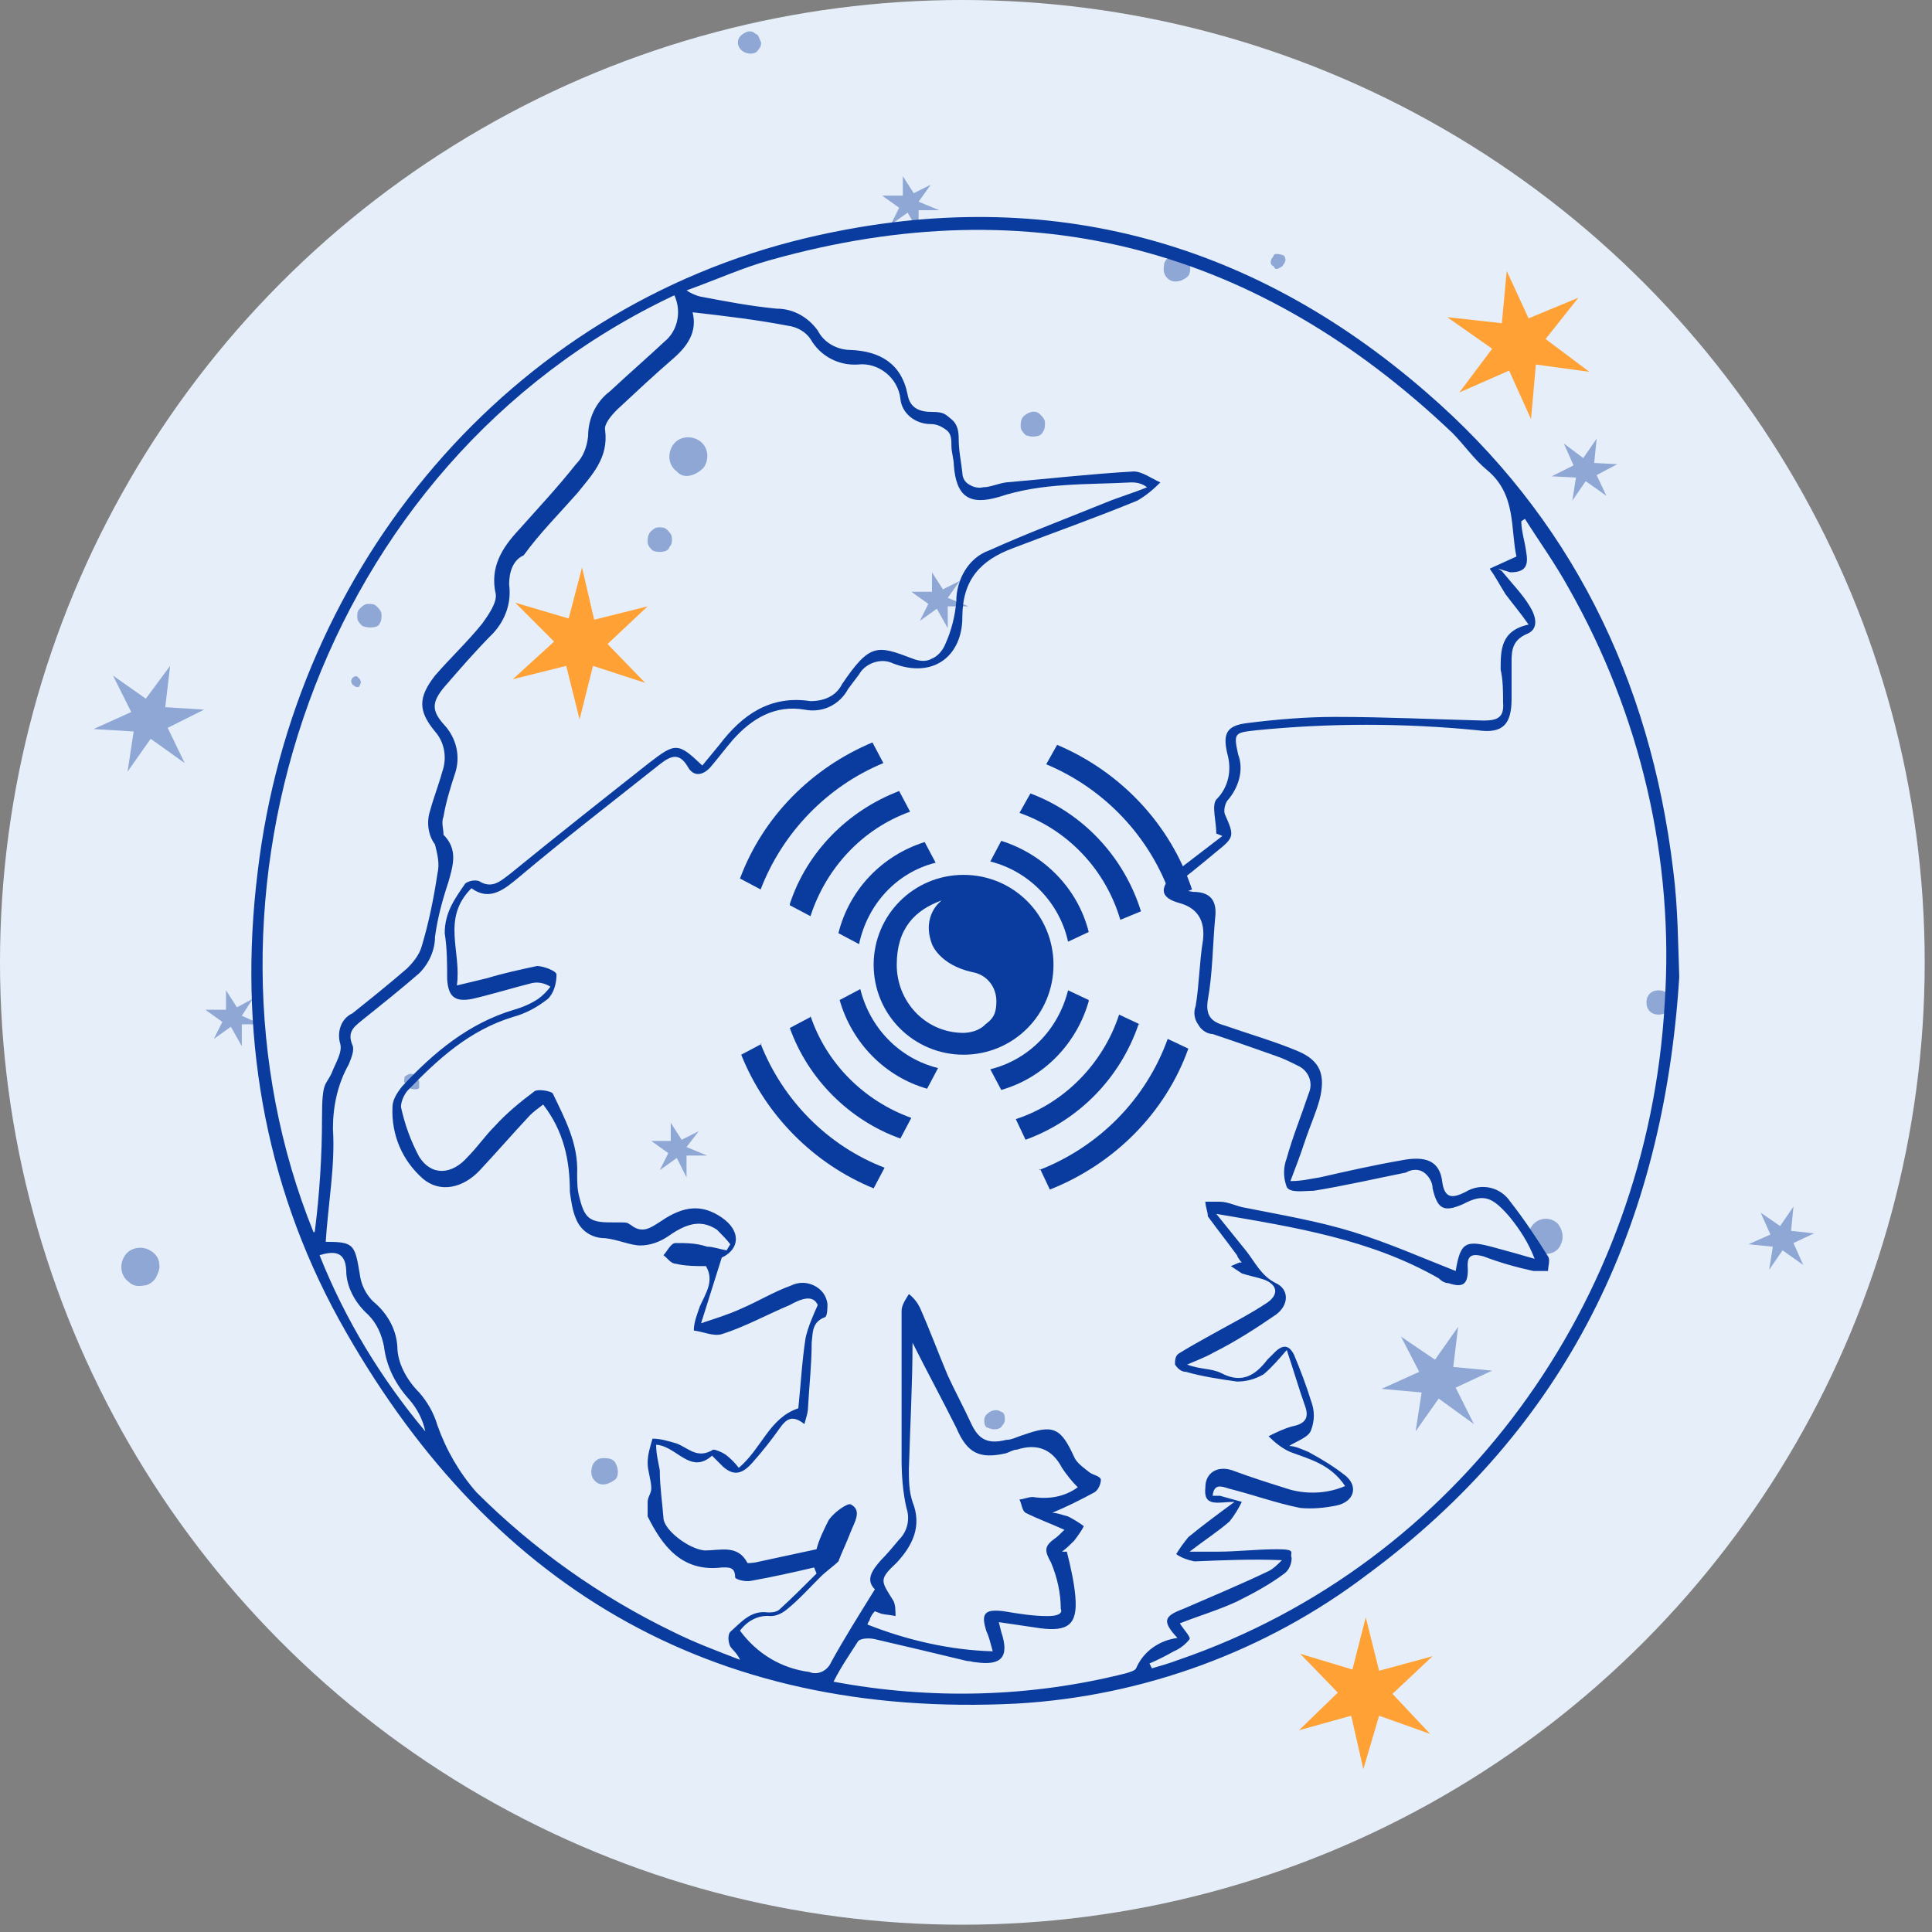 <?xml version="1.0" encoding="UTF-8"?>
<svg xmlns="http://www.w3.org/2000/svg" version="1.1" viewBox="0 0 159 159">
  <rect x="0" y="0" width="159" height="159" fill="#808080" stroke="none"/>
  <defs>
    <style>
      .cls-1 {
        opacity: .4;
      }

      .cls-1, .cls-2 {
        fill: #0a3c9f;
      }

      .cls-3 {
        fill: #e6eff9;
      }

      .cls-4 {
        fill: #ffa135;
      }
    </style>
  </defs>
  <!-- Generator: Adobe Illustrator 28.6.0, SVG Export Plug-In . SVG Version: 1.2.0 Build 709)  -->
  <g>
    <g id="_图层_1" data-name="图层_1">
      <g id="_页面-1" data-name="页面-1">
        <g id="constellation-verifiable.31211703">
          <circle id="_椭圆形" data-name="椭圆形" class="cls-3" cx="79.2" cy="79.2" r="79.2"/>
          <polygon id="_路径" data-name="路径" class="cls-4" points="47.9 46.7 48.9 51 53.3 49.9 50 53 53.1 56.2 48.8 54.8 47.7 59.2 46.6 54.8 42.2 55.9 45.6 52.8 42.4 49.6 46.8 50.9 47.9 46.7"/>
          <polygon id="_路径-2" data-name="路径-2" class="cls-4" points="124 22.3 125.8 26.2 129.9 24.5 127.2 27.9 130.8 30.6 126.4 30 126 34.5 124.2 30.5 120.1 32.3 122.8 28.7 119.1 26.1 123.6 26.6 124 22.3"/>
          <polygon id="_路径-3" data-name="路径-3" class="cls-4" points="112.4 133.1 113.5 137.5 117.9 136.3 114.6 139.4 117.7 142.7 113.5 141.2 112.2 145.6 111.2 141.2 106.9 142.4 110.1 139.3 107 136.1 111.3 137.4 112.4 133.1"/>
          <polygon id="_路径-4" data-name="路径-4" class="cls-1" points="120 109.2 119.6 112.5 122.8 112.8 119.8 114.2 121.3 117.2 118.4 115.1 116.5 117.8 117 114.6 113.7 114.3 116.8 112.9 115.3 110 118.1 111.9 120 109.2"/>
          <polygon id="_路径-5" data-name="路径-5" class="cls-1" points="14 54.8 13.6 58.2 16.8 58.4 13.8 59.9 15.2 62.8 12.4 60.8 10.5 63.5 11 60.2 7.7 60 10.8 58.6 9.3 55.6 12 57.5 14 54.8"/>
          <polygon id="_路径-6" data-name="路径-6" class="cls-1" points="147.6 99.3 147.4 101.3 149.3 101.5 147.6 102.3 148.4 104.1 146.7 102.9 145.6 104.5 145.9 102.6 143.9 102.4 145.7 101.6 144.9 99.8 146.5 100.9 147.6 99.3"/>
          <polygon id="_路径-7" data-name="路径-7" class="cls-1" points="131.4 36.1 131.2 38.1 133.1 38.2 131.4 39.1 132.2 40.8 130.5 39.6 129.4 41.2 129.7 39.3 127.7 39.2 129.5 38.3 128.7 36.5 130.3 37.7 131.4 36.1"/>
          <path id="_路径-8" data-name="路径-8" class="cls-1" d="M96.2,23c-.4-.3-.5-.7-.4-1.2,0-.4.5-.8.9-.8.4-.1.9.1,1.1.5s.2.9,0,1.2c-.5.5-1.2.6-1.6.3Z"/>
          <polygon id="_路径-9" data-name="路径-9" class="cls-1" points="74.3 14.5 75.2 15.9 76.6 15.2 75.6 16.6 77.3 17.3 75.6 17.3 75.6 19.1 74.7 17.5 73.3 18.5 74 17.1 72.6 16.1 74.3 16.1 74.3 14.5"/>
          <path id="_路径-10" data-name="路径-10" class="cls-1" d="M104.8,21.9c-.3-.1-.3-.5,0-.8,0-.3.5-.2.8-.1.2.1.3.5,0,.8,0,.1-.2.2-.4.3s-.3,0-.4-.2Z"/>
          <path id="_路径-11" data-name="路径-11" class="cls-1" d="M10.6,105.5c-.7-.5-.8-1.5-.3-2.2s1.5-.8,2.2-.3c.3.2.6.6.6,1,.1.4-.1.8-.3,1.2-.2.3-.6.6-1,.6-.5.1-.9,0-1.2-.3h0Z"/>
          <path id="_路径-12" data-name="路径-12" class="cls-1" d="M55.7,38.8c-.7-.5-.8-1.5-.3-2.2s1.5-.8,2.2-.3.8,1.5.3,2.2c-.6.6-1.6,1-2.2.3h0Z"/>
          <path id="_路径-13" data-name="路径-13" class="cls-1" d="M49.1,122c-.4-.3-.5-.7-.4-1.2s.5-.8.9-.8c.4,0,.9,0,1.1.5.2.4.2.9,0,1.2-.6.5-1.2.6-1.6.3Z"/>
          <path id="_路径-15" data-name="路径-15" class="cls-1" d="M127.2,103.2c.6,0,1.1-.3,1.3-.9.2-.5.1-1.1-.3-1.6-.4-.4-1-.5-1.5-.3s-.9.7-.9,1.3c0,.8.7,1.5,1.4,1.5h0Z"/>
          <path id="_路径-16" data-name="路径-16" class="cls-1" d="M136.5,83.5c.6,0,1-.4,1-1s-.4-1-1-1-1,.4-1,1,.4,1,1,1Z"/>
          <path id="_路径-18" data-name="路径-18" class="cls-1" d="M53.7,45.3c-.2-.2-.4-.4-.4-.7s0-.5.2-.8c.2-.2.4-.4.7-.4s.5,0,.7.2.4.4.4.7,0,.5-.2.7c-.1.5-1,.5-1.4.3Z"/>
          <path id="_路径-19" data-name="路径-19" class="cls-1" d="M84.4,35.8c-.2-.2-.4-.4-.4-.7s0-.5.2-.8c.4-.4,1-.6,1.4-.2.2.2.4.4.4.7s0,.5-.2.8c-.2.4-1,.4-1.4.2h0Z"/>
          <path id="_路径-20" data-name="路径-20" class="cls-1" d="M29.8,51.5c-.2-.2-.4-.4-.4-.7s0-.5.2-.7.4-.4.7-.4.5,0,.7.2.4.4.4.7,0,.5-.2.8c-.2.3-1,.3-1.4.1Z"/>
          <path id="_路径-21" data-name="路径-21" class="cls-1" d="M33.6,89.5c0,0-.2-.3-.3-.4s0-.3,0-.5c.3-.2.6-.4.9,0s.2.2.3.4c0,.2,0,.3,0,.5s-.6.2-.9,0h0Z"/>
          <path id="_路径-22" data-name="路径-22" class="cls-1" d="M81.3,117.5c-.2,0-.3-.3-.3-.5s0-.4.2-.6c.3-.3.8-.5,1.2-.2.2,0,.3.3.3.5s0,.4-.2.6c-.2.4-.8.4-1.2.2Z"/>
          <path id="_路径-23" data-name="路径-23" class="cls-1" d="M29.1,56.4q-.1,0-.2-.3c0,0,0-.2.1-.3.2-.2.4-.2.5,0q.1,0,.2.3c0,0,0,.2-.1.3,0,.2-.3.2-.5,0Z"/>
          <polygon id="_路径-24" data-name="路径-24" class="cls-1" points="18.6 81.5 19.5 82.9 20.8 82.2 19.9 83.6 21.5 84.3 19.9 84.3 19.9 86.1 19 84.5 17.6 85.5 18.3 84.1 16.9 83.1 18.6 83.1 18.6 81.5"/>
          <polygon id="_路径-25" data-name="路径-25" class="cls-1" points="76.7 47.1 77.6 48.5 79 47.8 78 49.2 79.7 49.9 78 49.9 78 51.7 77.1 50.1 75.7 51.1 76.4 49.7 75 48.7 76.7 48.7 76.7 47.1"/>
          <polygon id="_路径-26" data-name="路径-26" class="cls-1" points="55.2 92.4 56.1 93.8 57.5 93.1 56.5 94.4 58.2 95.1 56.5 95.1 56.5 96.9 55.7 95.3 54.3 96.3 55 94.9 53.6 93.9 55.2 93.9 55.2 92.4"/>
          <path id="_路径-27" data-name="路径-27" class="cls-1" d="M61.1,4.2c-.4-.3-.5-.8-.2-1.2.4-.4.9-.6,1.3-.2.2,0,.3.4.4.6s0,.5-.2.7c-.2.4-.9.4-1.3.1h0Z"/>
          <path id="_形状" data-name="形状" class="cls-2" d="M138.2,80.4c-1.3,20.6-9.3,37.1-25.7,49.2-8.3,6.3-18.4,10-28.8,10.6-25.4,1.3-43.8-9.9-55.8-31.6-6.2-11.3-8.3-23.8-6.7-36.8,3-25.4,20.8-46.4,45.1-52.2,19.3-4.6,36.5,0,51.1,12.7,11.8,10.2,18.4,23.5,20.3,39.3.4,3.1.4,6.2.5,8.8ZM102.2,103.9c0,0-.3-.3-.4-.6-.8-1.1-1.6-2.1-2.4-3.2,0-.4-.2-.8-.2-1.2.4,0,.8,0,1.2,0,.7,0,1.4.4,2.1.5,3,.6,6,1.1,8.9,2s5.6,2.1,8.4,3.2c.4-2.4.8-2.6,3.3-1.9,1.1.3,2.2.6,3.2.9-.5-1.3-1.2-2.4-2.1-3.5-1.4-1.6-2.1-1.9-3.8-1-1.6.7-2.1.4-2.5-1.3,0-.5-.3-1-.7-1.3-.4-.3-1-.3-1.5,0-2.5.5-5.1,1.1-7.6,1.5-.8,0-1.9.2-2.2-.3-.3-.8-.3-1.6,0-2.4.5-1.8,1.2-3.5,1.8-5.3.4-.9,0-1.9-.9-2.3-.6-.3-1.2-.6-1.8-.8-1.7-.6-3.4-1.2-5.2-1.8-.5,0-1-.4-1.2-.8-.3-.4-.4-1-.2-1.5.3-1.8.3-3.6.6-5.4q.3-2.5-2-3.1c-1.4-.4-1.6-1.1-.6-2.2.4-.4.8-.7,1.2-1l3-2.3-.5-.2c0-1-.4-2.3,0-2.8,1-1,1.3-2.4.9-3.8-.4-1.7,0-2.3,1.7-2.5,2.4-.3,4.8-.5,7.2-.5,4.1,0,8.1.2,12.2.3,1.2,0,1.7-.3,1.6-1.5,0-.9,0-1.8-.2-2.7,0-1.6,0-3.2,2.3-3.7-.7-1-1.3-1.7-1.9-2.5-.5-.8-.8-1.4-1.3-2.1l2.2-1c-.5-2.3,0-5.1-2.4-7.1-1.1-.9-1.9-2.1-2.9-3.1-15.8-15-34.4-20.3-56.1-14.2-2.2.6-4.4,1.6-6.9,2.5.3.2.7.4,1.1.5,2.1.4,4.2.8,6.3,1,1.4,0,2.6.7,3.4,1.8.5,1,1.6,1.6,2.7,1.6,2.4.1,4.2,1.1,4.7,3.7.2,1.1,1,1.4,2,1.4s1.1.2,1.6.6.6,1,.6,1.6c0,1,.2,1.9.3,2.8,0,.4.2.8.6,1,.3.2.8.3,1.1.2.6,0,1.2-.3,1.9-.4,3.5-.3,7-.7,10.5-.9.7,0,1.5.6,2.2.9-.6.6-1.2,1.1-1.9,1.5-3.4,1.4-6.8,2.6-10.2,3.9-2.7,1-4.2,2.6-4.2,5.7s-2.3,5.1-5.7,3.8c-1-.5-2.3,0-2.8.9-.3.4-.6.8-.9,1.2-.7,1.3-2.1,2-3.6,1.7-2.4-.4-4.3.7-5.9,2.5-.6.7-1.2,1.5-1.8,2.2s-1.4.9-1.9,0c-.7-1.2-1.4-.9-2.3-.2-3.9,3.1-7.8,6.1-11.6,9.3-1.2,1-2.4,2-3.9.9-2.5,2.5-.8,5.2-1.2,8l2.5-.6c1.3-.4,2.7-.7,4.1-1,.5,0,1.6.4,1.6.7,0,.7-.2,1.5-.7,2-.9.7-1.8,1.2-2.9,1.5-3.6,1.1-6.2,3.5-8.7,6.1-.3.4-.5.9-.5,1.3.3,1.4.8,2.8,1.5,4.1,1,1.6,2.7,1.5,4,0,.8-.8,1.4-1.7,2.2-2.5,1-1.1,2.1-2,3.3-2.9.3-.2,1.4,0,1.5.2,1,2.1,2.1,4.1,2,6.6,0,.7,0,1.3.2,2,.4,1.6.8,2,2.5,2s1.3,0,1.7.2c1,.8,1.7.2,2.5-.3,1.9-1.3,3.4-1.4,5-.3s1.5,2.6,0,3.3l-1.7,5.4c1.2-.4,2.2-.7,3.3-1.2,1.4-.6,2.7-1.4,4.1-1.9.6-.3,1.3-.3,1.9,0s1,.8,1.1,1.5c0,.3,0,1-.2,1.1-1.1.4-1,1.3-1.1,2.1,0,1.8-.2,3.5-.3,5.3,0,.5-.2,1-.3,1.4-1-.8-1.5-.4-2,.3-.7,1-1.5,2-2.3,2.9s-1.5,1.1-2.4.3c-.3-.3-.6-.6-.9-.9-1.8,1.6-2.9-.8-4.6-.9,0,.8.2,1.5.3,2.1,0,1.3.2,2.6.3,3.9,0,1,2.1,2.6,3.4,2.7,1.3,0,2.7-.5,3.5,1,0,.1.4,0,.6,0l5.1-1.1c.2-.8.6-1.6,1-2.4.4-.6,1.5-1.4,1.8-1.3,1,.5.3,1.5,0,2.3s-.7,1.6-1,2.4c-.4.4-1,.8-1.5,1.3-.9.9-1.8,1.9-2.8,2.7-.4.3-.8.5-1.3.5-1-.1-1.9.4-2.5,1.2,1.4,1.9,3.4,3.1,5.7,3.4.7.3,1.5-.1,1.8-.8,1.1-2,2.3-3.9,3.6-6-.8-.8-.2-1.6.5-2.4.5-.5,1-1.1,1.5-1.7.7-.7.9-1.7.6-2.6-.3-1.3-.4-2.7-.4-4,0-4.1,0-8.2,0-12.2,0-.5.3-.9.6-1.4.4.3.7.7.9,1.1.8,1.8,1.5,3.7,2.3,5.6.6,1.3,1.3,2.6,1.9,3.9s1.3,1.8,2.9,1.4c.5,0,1-.3,1.4-.4,2.5-.9,3.1-.6,4.2,1.8.2.5.8.9,1.3,1.3.3.2.9.3.9.6s-.2.8-.5,1c-1.1.6-2.3,1.2-3.5,1.7.4,0,.9.2,1.3.3.4.2.9.5,1.3.8-.2.4-.5.8-.8,1.2-.3.3-.6.6-1,.9h.4c.3,1.2.6,2.5.7,3.7.2,2.3-.6,2.9-2.9,2.6l-3.4-.5.2.8c.7,2.1,0,2.8-2.1,2.5-.2,0-.4-.1-.7-.1-2.5-.6-5-1.2-7.6-1.8-.4-.1-1.2-.1-1.4.2-.7,1.1-1.4,2.1-2,3.3,8,1.5,16.2,1.3,24.1-.7.3-.1.7-.2.8-.4.6-1.4,1.9-2.3,3.4-2.5-1.3-1.4-1.1-1.8.5-2.4,2.3-1,4.7-2,7-3.1.4-.2.7-.5,1.1-.9-2.5-.1-4.8,0-7.2.1-.5-.1-1.1-.3-1.5-.6.3-.5.6-.9,1-1.4,1.1-.9,2.3-1.8,3.8-2.9-1.3,0-2.6.5-2.4-1.2,0-1.2,1-1.8,2.2-1.4,1.6.6,3.2,1.1,4.8,1.6,1.5.4,3.1.3,4.5-.3-1.2-1.8-2.9-2.2-4.5-2.8-.7-.3-1.3-.8-1.8-1.3.6-.3,1.2-.6,1.9-.8,1-.2,1.5-.6,1.1-1.7-.5-1.4-.9-2.8-1.5-4.6-.6.7-1.2,1.4-1.9,2-.7.4-1.4.6-2.2.6-1.4-.2-2.8-.4-4.2-.8-.4,0-.7-.3-.9-.6,0-.3,0-.7.3-.9.8-.5,1.7-1,2.6-1.5,1.6-.9,3.2-1.7,4.7-2.7,1-.7.8-1.5-.3-1.9-.6-.2-1.2-.3-1.8-.5-.3-.2-.6-.4-.9-.6l.7-.3ZM26.8,102.2c2.3,0,2.4.2,2.8,2.6.1.9.5,1.7,1.1,2.3,1.1.9,1.9,2.2,2,3.7,0,1.4.8,2.8,1.8,3.8.7.8,1.2,1.7,1.5,2.7.7,2,1.8,3.9,3.2,5.5,4.7,4.7,10.2,8.6,16.2,11.5,1.8.9,3.7,1.6,5.5,2.3-.2-.5-.6-.8-.8-1.1-.2-.4-.2-1,0-1.2.9-.8,1.7-1.8,3.1-1.6.3,0,.6,0,.9-.2,1.1-1,2.1-2,3.1-3l-.2-.5c-1.7.4-3.5.8-5.2,1.1-.4.1-1.3-.1-1.3-.3,0-.9-.6-.8-1.1-.8-3.3.4-4.9-1.8-6.1-4.2,0-.4,0-.8,0-1.2,0-.4.3-.7.3-1.1,0-.7-.3-1.4-.3-2.1,0-.7.2-1.3.4-2,.7,0,1.3.2,2,.4,1,.4,1.7,1.3,3,.5.2,0,.7.2,1,.4.4.3.8.7,1.1,1.1,1.9-1.6,2.5-4.1,4.9-4.9.2-1.9.3-3.9.6-5.8.2-.9.6-1.8,1-2.7-.4-.9-1.4-.5-2.3,0-1.9.8-3.7,1.8-5.6,2.4-.7.2-1.5-.2-2.3-.3,0-.7.3-1.4.5-2,.5-1.1,1.2-2.1.5-3.3-.8,0-1.7,0-2.5-.2-.4,0-.7-.5-1-.7.3-.3.6-1,1-1,.9,0,1.7,0,2.6.3.5,0,1,.2,1.6.3l.3-.5c-.3-.4-.7-.8-1.1-1.2-1.5-1-2.8-.3-4.1.6-.6.4-1.4.7-2.2.7s-1.9-.5-2.9-.6c-1.1,0-2-.6-2.4-1.6-.3-.7-.4-1.5-.5-2.2,0-2.6-.5-5-2.2-7.2-.4.3-.8.6-1.1.9-1.4,1.5-2.7,3-4.1,4.5-1.4,1.5-3.3,1.9-4.7.7-1.7-1.5-2.6-3.6-2.5-5.9,0-.6.4-1.2.8-1.7,2.6-2.8,5.5-5.2,9.2-6.3.7-.2,1.4-.5,2-.9.4-.3.7-.6,1-1-.5-.3-1-.4-1.5-.3-1.6.4-3.2.9-4.9,1.3-1.5.3-2-.2-2.1-1.6,0-1.3,0-2.5-.2-3.8,0-1.7.8-2.8,1.7-4.1.3-.2.7-.3,1.1-.2,1.1.7,1.8,0,2.6-.6,3.8-3.1,7.6-6.1,11.4-9.1,2.2-1.7,2.4-1.7,4.4.2.5-.6.9-1.1,1.4-1.7,1.9-2.5,4.2-4.1,7.5-3.6,1.1,0,2.1-.4,2.6-1.4,2.3-3.4,2.9-3.2,5.8-2.1.5.2,1.1.3,1.6,0,.5-.2.9-.7,1.1-1.2.5-1.1.8-2.3.9-3.5,0-1.8,1-3.6,2.7-4.2,3.1-1.4,6.3-2.6,9.5-3.9,1.2-.5,2.3-.8,3.5-1.3-.4-.3-.8-.4-1.3-.4-3.6.2-7.3,0-10.9,1.2-2.4.7-3.5,0-3.7-2.6,0-.5-.2-1.1-.2-1.6,0-.5,0-1-.4-1.3s-.8-.5-1.3-.5c-1.3,0-2.4-.9-2.5-2.1-.2-1.7-1.8-3-3.5-2.8-1.6.1-3.1-.7-3.9-2.1-.4-.6-1.1-1-1.9-1.1-2.6-.5-5.2-.8-7.8-1.1.4,1.6-.4,2.8-1.7,3.9-1.5,1.3-3,2.7-4.5,4.1-.5.5-1.1,1.2-1,1.7.3,2.3-1.1,3.7-2.3,5.2-1.5,1.7-3.1,3.3-4.4,5.1-.9.4-1.2,1.4-1.2,2.4.2,1.5-.3,2.9-1.3,4-1.4,1.4-2.7,2.9-4,4.4-1.1,1.3-1.1,2,0,3.2.9,1,1.3,2.4.9,3.8-.4,1.2-.8,2.5-1,3.7-.2.5,0,1,0,1.5,1.2,1.2.8,2.5.4,3.9-.5,1.5-.9,3-1.1,4.5,0,1.1-.5,2.2-1.3,3-1.5,1.3-3,2.5-4.5,3.7-.7.6-1.5,1-1,2.2.2.4-.1,1.1-.3,1.6-.9,1.6-1.3,3.4-1.3,5.3.2,3-.4,6.2-.6,9.4h0ZM123.6,47c.9,1.1,1.7,1.9,2.3,2.9.5.8.8,1.9-.3,2.3-1.1.5-1.2,1.3-1.2,2.2s0,2.1,0,3.1c0,2.1-.7,2.9-2.8,2.6-6.1-.6-12.2-.6-18.2,0-1.8.2-1.9.2-1.5,2,.5,1.3,0,2.8-.9,3.8-.2.3-.3.8-.2,1.1.8,1.8.8,1.9-.7,3.1-1.2,1-2.3,1.9-3.6,2.9.5.2,1.1.3,1.7.4,1.4,0,2,.7,1.8,2.2-.2,2.2-.2,4.5-.6,6.7-.2,1.3.3,1.8,1.4,2.1,2,.7,4.1,1.3,6,2.1,1.9.8,2.3,2,1.8,4-.3,1.1-.8,2.2-1.2,3.4s-.7,2-1.2,3.3c1,0,1.7-.2,2.4-.3,2.2-.5,4.4-1,6.7-1.4,2-.4,3.2,0,3.4,1.8.2,1.4.9,1.3,1.9.8,1.3-.8,2.9-.4,3.7.8,1.1,1.4,2.1,2.9,3.1,4.5.2.3,0,.8,0,1.2-.4,0-.8,0-1.2,0-1.4-.3-2.8-.7-4.1-1.2-1.1-.3-1.4,0-1.3,1.1,0,1.2-.4,1.5-1.6,1.1-.3,0-.6-.2-.8-.4-5.6-3.2-11.8-4.2-18.3-5.3l2.5,3.1c.7.9,1.2,2,2.4,2.6,1.1.5,1.1,1.8,0,2.6-1.6,1.1-3.3,2.2-5.1,3.1-.7.4-1.5.7-2.2,1,1,.4,2,.3,2.8.7,1.7.9,2.8.2,3.8-1.1l.6-.6c.7-.7,1.2-.6,1.6.2.5,1.2,1,2.5,1.4,3.8.3.8.3,1.6,0,2.4-.2.6-1.2.9-1.8,1.3.5,0,1.1.3,1.6.5,1.1.6,2.1,1.2,3.1,2,1,.9.6,2.1-.8,2.4-1,.2-2,.3-3,.2-2-.4-3.9-1.1-5.9-1.6-.6-.2-1.2-.4-1.3.6.2,0,.4,0,.6,0l1.8.5c-.3.6-.6,1.1-1,1.6-.9.8-2,1.5-3.3,2.5h2.3c1.6,0,3.2-.2,4.9-.2s1,.3,1.2.7c0,.5-.2,1-.6,1.3-1.2.9-2.5,1.6-3.9,2.3-1.5.7-3.2,1.2-4.7,1.8.3.5.9,1.1.8,1.3-.3.4-.8.8-1.3,1-.7.4-1.3.7-2,1l.2.4c.7-.2,1.4-.4,2.2-.7,23-7.9,38.6-29.4,40-54,.8-11.9-2-23.8-7.9-34.2-1.1-2-2.4-3.8-3.6-5.7l-.3.2c0,.8.3,1.7.4,2.5.2,1.1,0,1.7-1.3,1.7l-1-.3ZM25.9,101.4c.4-3.1.6-6.3.6-9.4s.3-2.6.8-3.7c.3-.8.9-1.7.7-2.4-.3-1,.1-2.1,1-2.5,1.5-1.2,3-2.4,4.5-3.7.5-.5,1-1.1,1.2-1.8.6-2,1-4,1.3-6,.2-.8,0-1.6-.2-2.4-.6-.8-.7-1.9-.4-2.8.3-1.1.7-2.1,1-3.2.4-1.1.2-2.4-.6-3.3-1.4-1.7-1.4-2.8,0-4.6,1.3-1.5,2.7-2.8,3.9-4.3.5-.7,1.2-1.7,1.1-2.4-.5-2.2.5-3.8,1.9-5.3,1.6-1.8,3.2-3.5,4.7-5.4.6-.6.9-1.4,1-2.3,0-1.4.6-2.8,1.8-3.7,1.5-1.4,3-2.7,4.5-4.1,1.1-.9,1.4-2.5.8-3.8-29.5,13.9-40.8,49.7-29.7,77.1ZM75.1,110.5c0,3.3-.2,6.9-.3,10.4,0,.9,0,1.8.3,2.7.8,2,0,3.6-1.3,5-1.5,1.4-1.3,1.5-.3,3.1.2.3.2.9.2,1.3-.4-.1-.8-.1-1.2-.2-.2-.1-.3-.1-.5-.2-.2.2-.3.4-.4.6,0,.2-.2.3-.2.5,3.3,1.3,6.8,2.1,10.3,2.2-.2-.7-.3-1.2-.5-1.6-.5-1.5-.2-1.9,1.4-1.7,1.2.2,2.4.4,3.6.4s1.2-.4,1.1-.6c0-1.3-.3-2.6-.8-3.8-.5-.9-.6-1.3.2-1.9.3-.2.6-.5.9-.8-1.1-.5-2.2-.9-3.2-1.4-.3-.2-.3-.7-.5-1.1.3,0,.7-.2,1.1-.2,1.3.2,2.6,0,3.7-.8-.5-.5-.9-1-1.3-1.6q-1.2-2.3-3.7-1.5c-.3,0-.6.2-.9.3-2.2.5-3.2,0-4.1-2.1-1.2-2.4-2.5-4.8-3.6-7ZM26.3,103.3c2.1,5.3,5.1,10.2,8.7,14.5-.2-1-.7-1.9-1.3-2.6-1.1-1.2-1.9-2.7-2.1-4.4-.2-1-.6-1.9-1.3-2.6-1-.9-1.7-2.1-1.8-3.4,0-1.5-.6-2-2.2-1.5h0Z"/>
        </g>
      </g>
      <g>
        <path class="cls-2" d="M69,76.8l1.7.9c.7-3.3,3.1-5.9,6.3-6.7l-.9-1.7c-3.5,1.1-6.2,3.9-7.1,7.5Z"/>
        <path class="cls-2" d="M87.9,77.5l1.7-.8c-.9-3.6-3.7-6.4-7.2-7.5l-.9,1.7c3.2.8,5.7,3.4,6.4,6.6Z"/>
        <path class="cls-2" d="M70.8,81.4l-1.7.9c1,3.5,3.7,6.3,7.2,7.3l.9-1.7c-3.2-.8-5.6-3.3-6.4-6.5Z"/>
        <path class="cls-2" d="M89.6,82.3l-1.7-.8c-.8,3.2-3.2,5.7-6.4,6.5l.9,1.7c3.5-1,6.2-3.8,7.2-7.3Z"/>
        <path class="cls-2" d="M85.6,96.2l.8,1.7c5.3-2.1,9.5-6.3,11.4-11.6l-1.7-.8c-1.8,5-5.7,8.9-10.6,10.8Z"/>
        <path class="cls-2" d="M65,74.5l1.7.9c1.3-4,4.3-7.2,8.2-8.6l-.9-1.7c-4.2,1.6-7.6,5-9,9.3Z"/>
        <path class="cls-2" d="M93.8,84.3l-1.7-.8c-1.3,4-4.5,7.3-8.5,8.6l.8,1.7c4.4-1.6,7.8-5.1,9.3-9.5Z"/>
        <path class="cls-2" d="M92.2,75.7l1.7-.7c-1.4-4.5-4.8-8.1-9.1-9.7l-.9,1.6c4,1.4,7.1,4.7,8.3,8.8Z"/>
        <path class="cls-2" d="M96.4,73.9l1.7-.7c-1.8-5.4-5.9-9.7-11.1-11.9l-.9,1.6c4.8,2,8.6,6,10.3,11Z"/>
        <path class="cls-2" d="M66.7,83.7l-1.7.9c1.5,4.2,4.9,7.6,9.1,9.1l.9-1.7c-3.9-1.4-7-4.5-8.3-8.4Z"/>
        <path class="cls-2" d="M62.7,85.9l-1.7.9c2,5,6,9,10.9,11l.9-1.7c-4.7-1.8-8.4-5.6-10.2-10.2Z"/>
        <path class="cls-2" d="M72.7,62.8l-.9-1.7c-5,2.1-9,6.1-10.9,11.2l1.7.9c1.8-4.7,5.5-8.5,10.1-10.4Z"/>
        <path class="cls-2" d="M86.7,79.4c0-4.1-3.3-7.4-7.4-7.4s-7.4,3.3-7.4,7.4,3.3,7.4,7.4,7.4,7.4-3.3,7.4-7.4ZM81,84.4c-.8.7-1.9.6-1.9.6-3-.1-5.3-2.6-5.3-5.6s1.5-4.5,3.7-5.3c0,0-1.7,1.2-.8,3.6,0,0,.6,1.7,3.3,2.3h0c1.2.2,2,1.2,2,2.4s-.4,1.5-.9,1.9Z"/>
      </g>
    </g>
  </g>
</svg>
